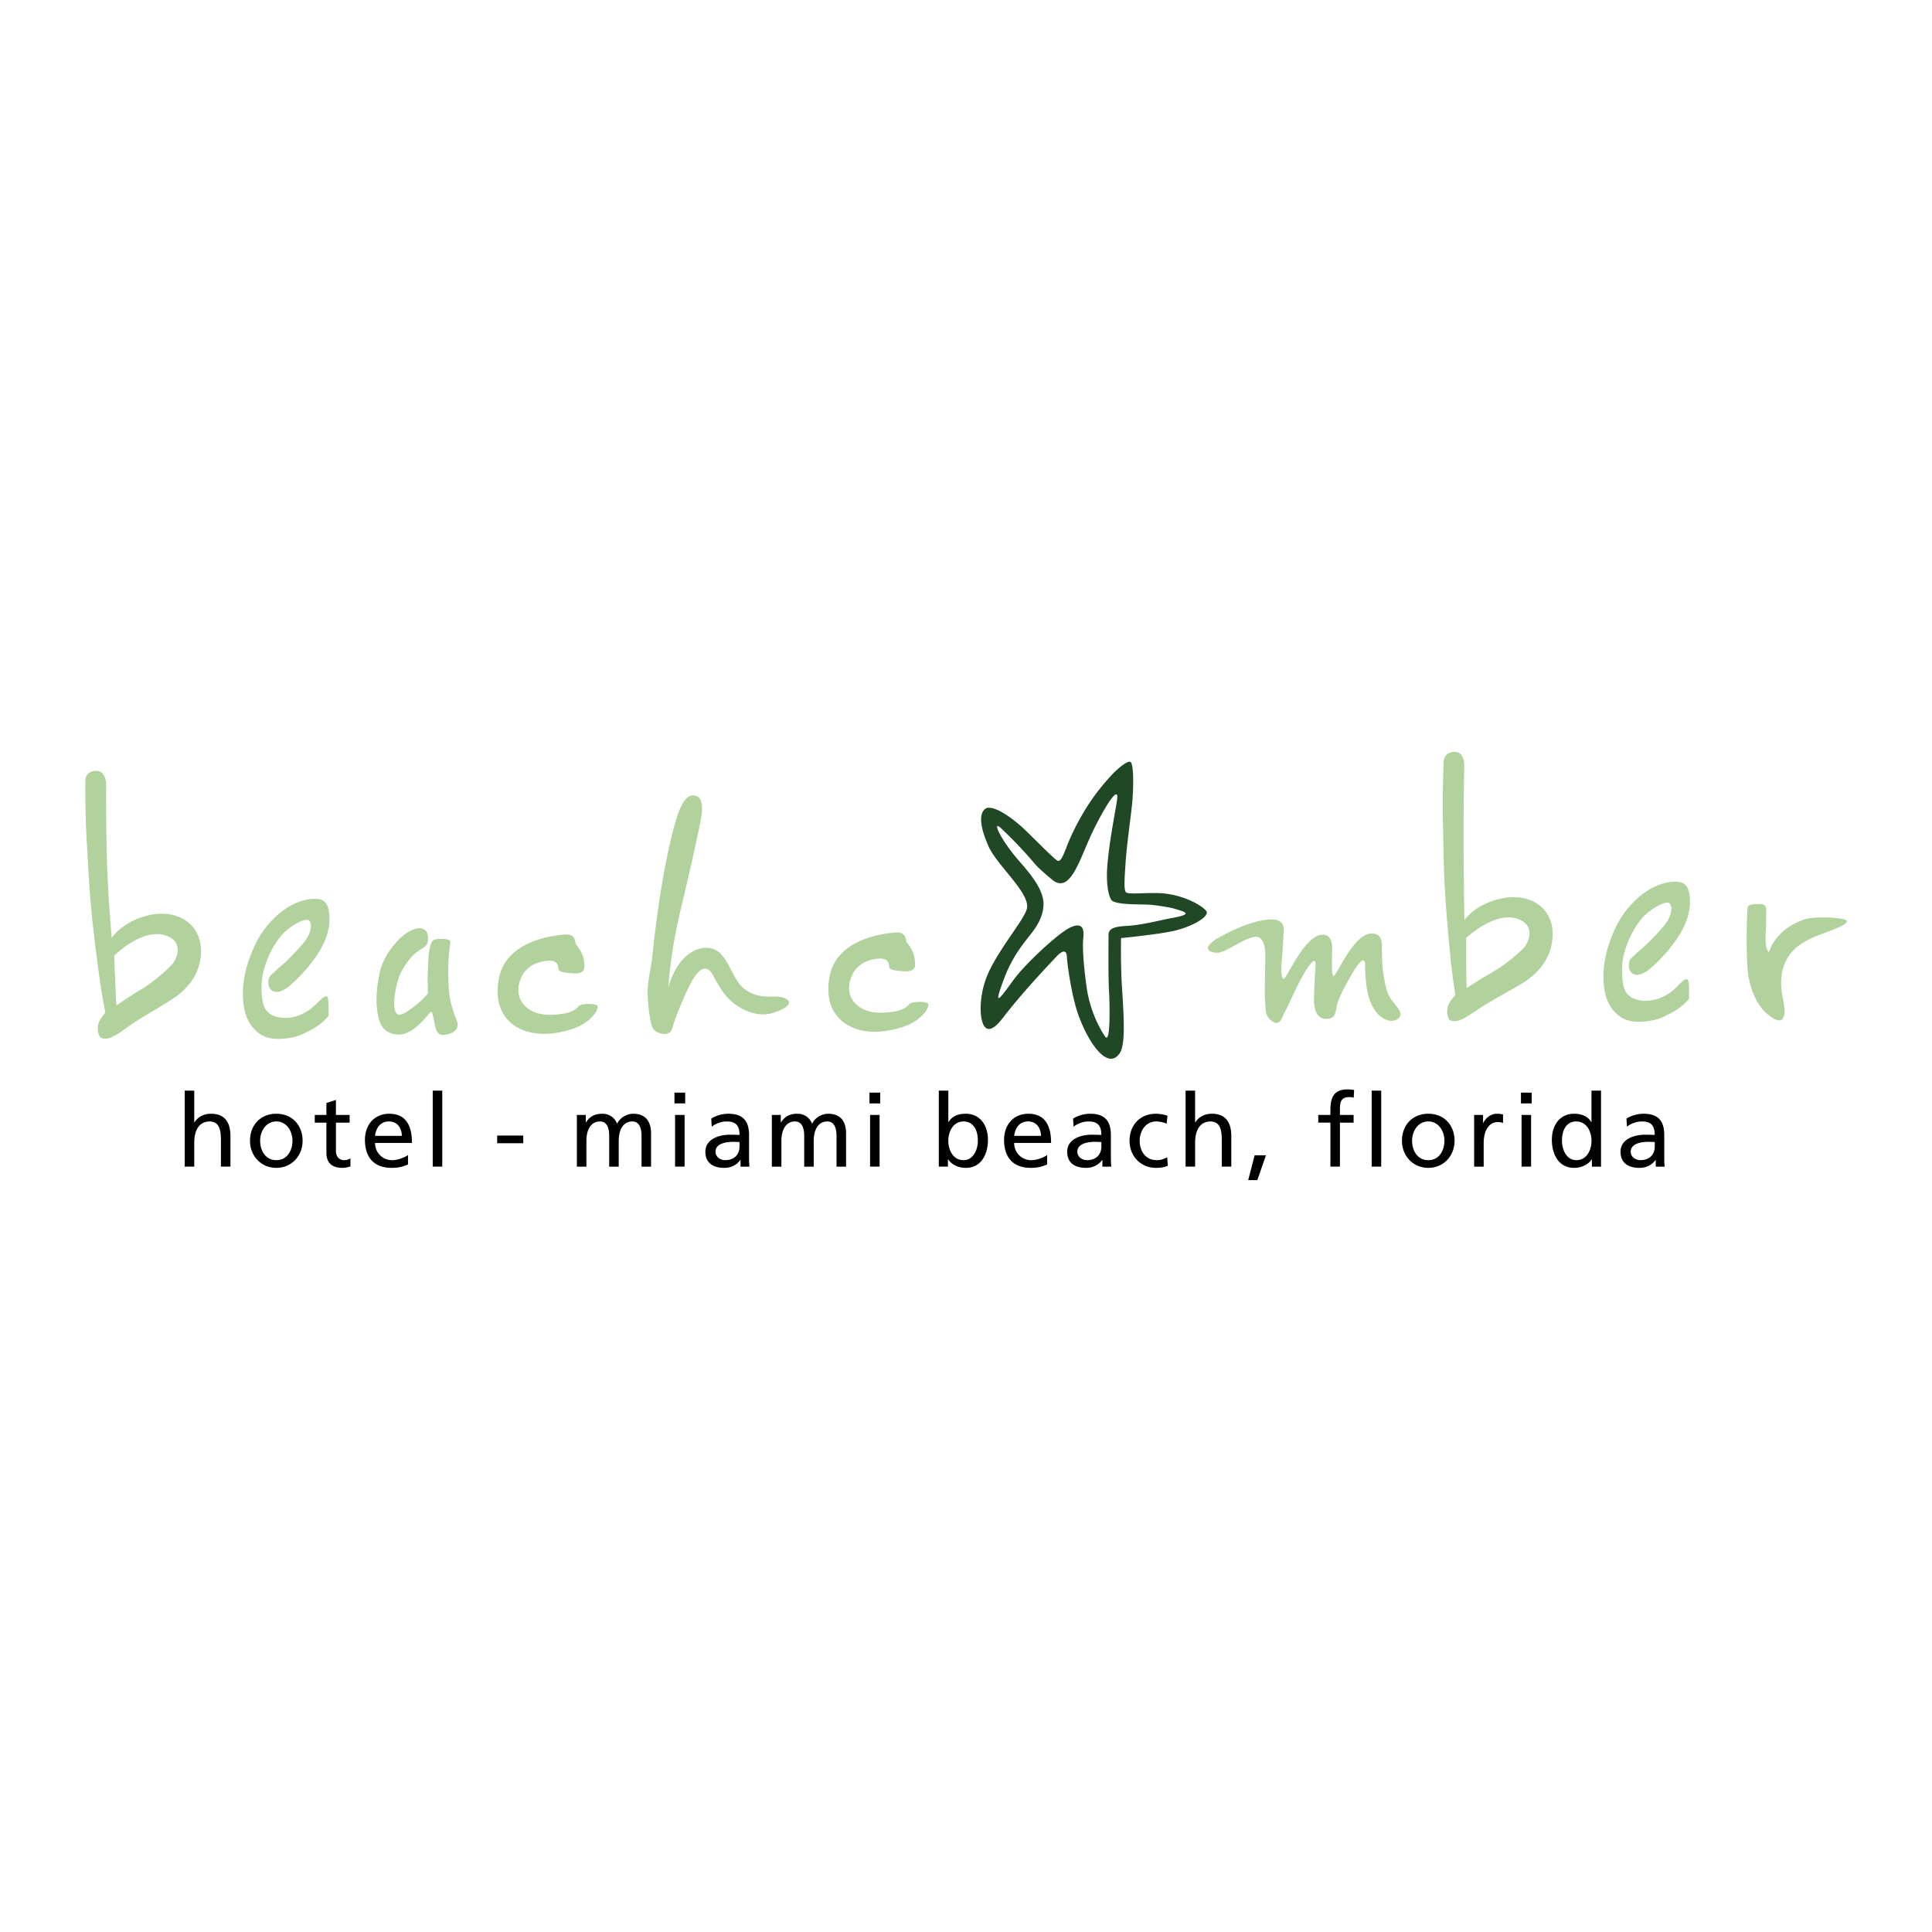 <svg xmlns="http://www.w3.org/2000/svg" width="2500" height="2500" viewBox="0 0 192.756 192.756"><g fill-rule="evenodd" clip-rule="evenodd"><path fill="#fff" d="M0 0h192.756v192.756H0V0z"/><path d="M20.053 95.022c.081-2.807-2.328-4.408-5.292-3.689-2.625.642-3.605 2.246-3.605 2.246s-.281-2.837-.443-6.603c-.157-3.767-.119-8.706-.119-8.706s0-1.361-.961-1.361c-1.282 0-1.123 1.202-1.123 1.202s-.029 2.972.159 6.093c.243 4.005.243 6.01 1.285 13.546.188 1.369.559 3.287.559 3.287s-.633.7-.718 1.202c-.162.878.238 1.277.238 1.277.722.402 1.685-.319 2.806-1.118 1.125-.803 3.125-1.927 4.248-2.646.908-.584 2.885-2.003 2.966-4.73zm-2.967 1.283c-.507.51-1.62 1.58-3.122 2.485-1.218.728-2.328 1.521-2.328 1.521-.081-.319-.24-4.969-.24-4.969s3.126-3.125 5.53-1.843c1.343.717.721 2.244.16 2.806zM26.819 98.373c.14.536.831 1.023 2.08-.029 1.32-1.111 2.346-2.429 2.914-3.35.421-.682 1.202-2.084 1.038-3.813-.141-1.557-1.038-1.501-1.526-1.501-1.125 0-2.51.61-3.582 1.56-1.792 1.589-2.424 3.178-2.916 4.562-.492 1.388-.741 3.06-.492 4.647.168 1.068.716 2.275 1.906 2.892 1.115.573 2.945.229 3.611-.029.664-.26 1.461-.681 1.874-.983.638-.461 1.036-.938 1.036-.938s.12-1.895-.169-1.98c-.285-.085-.745.487-1.122.832-.375.348-.696.652-1.534 1.018-.951.411-2.604.504-3.376-.465-.552-.685-.522-2.566-.376-3.405.143-.839.661-2.598 1.904-4.07.725-.861 2.336-1.791 2.715-1.502.373.289.29 1.3-.547 2.284-.84.979-1.733 1.875-2.227 2.278-.491.404-1.124 1.041-1.124 1.041s-.23.413-.087.951zM154.898 93.495c.186-2.818-2.15-4.492-5.121-3.849-2.643.572-3.674 2.158-3.674 2.158s-.053-3.154-.078-6.942c-.023-3.787.064-8.454.064-8.454s.053-1.371-.904-1.393c-1.273-.035-1.156 1.178-1.156 1.178s-.135 2.983-.059 6.123c.092 4.03.021 6.042.787 13.641.143 1.38.441 3.314.441 3.314s-.652.691-.758 1.189c-.195.881.191 1.295.191 1.295.701.422 1.684-.276 2.828-1.05 1.146-.774 3.178-1.849 4.32-2.541.928-.562 2.946-1.937 3.119-4.669zm-2.994 1.205c-.523.499-1.668 1.542-3.197 2.411-1.234.699-2.365 1.466-2.365 1.466-.072-.322-.062-4.999-.062-4.999s3.223-3.057 5.568-1.701c1.306.758.634 2.276.056 2.823zM162.557 96.665c.141.534.828 1.023 2.082-.029a14.847 14.847 0 0 0 2.91-3.352c.422-.679 1.201-2.084 1.041-3.812-.143-1.556-1.041-1.501-1.527-1.501-1.129 0-2.516.609-3.584 1.559-1.791 1.591-2.424 3.175-2.918 4.563-.488 1.385-.738 3.061-.488 4.648.166 1.07.717 2.276 1.904 2.888 1.117.578 2.945.231 3.607-.026.67-.261 1.463-.681 1.881-.982.637-.461 1.035-.938 1.035-.938s.121-1.893-.17-1.979c-.285-.086-.748.481-1.117.829-.379.348-.699.652-1.539 1.018-.951.414-2.605.506-3.377-.462-.553-.687-.52-2.571-.379-3.406.148-.836.668-2.6 1.908-4.07.725-.861 2.338-1.794 2.715-1.505.373.291.287 1.299-.547 2.282-.838.982-1.734 1.879-2.227 2.283-.49.404-1.123 1.041-1.123 1.041s-.228.413-.087.951zM42.673 93.271c-.228-1.056-1.539-.725-2.556.163a7.665 7.665 0 0 0-1.899 2.581c-.483 1.066-.702 3.02-.638 4.188.064 1.168.302 2.276 1.059 2.707.945.54 1.816.287 2.481-.145.854-.559 1.708-1.657 1.708-1.657s.214-.239.276-.089c.067.154.227.95.274 1.188.099.517.273 1.099.882 1.043 1.086-.097 1.602-.653 1.325-1.39-.339-.894-.705-1.794-.804-3.175-.14-1.93-.003-3.279.032-3.725.043-.531.175-.977.065-1.111-.104-.129-.489-.177-.769-.177-.274 0-.818-.002-.971.22-.145.219-.205.418-.312.953-.104.529-.167 2.839-.167 2.839l.039 1.436s-.493.548-.727.748c-.532.475-1.216.999-1.559 1.176-.341.175-.896.489-1.048-.455-.147-.954.233-2.877.747-3.783.515-.905 1.021-1.448 1.402-1.753.375-.305 1.008-.623 1.097-.873.173-.486.063-.909.063-.909zM54.909 101.245c-2.182.037-3.546-1.346-3.111-3.121.427-1.745 1.821-2.127 2.592-2.246 1.447-.218 1.266.673 1.354.876.118.278.854.31 1.452.357.503.038 1.087-.05 1.104-.598.047-1.564-.834-2.114-.891-2.444-.054-.328-.112-.935-1.166-.822-1.055.108-5.857.573-6.502 4.548-.546 3.373 1.405 4.79 3.169 5.205 1.753.41 3.733-.133 4.607-.499 1.649-.682 2.329-1.966 2.049-2.187-.277-.218-1.556-.202-1.82.058-.184.182-.527.835-2.837.873zM87.903 101.038c-2.181.036-3.544-1.345-3.109-3.121.428-1.745 1.82-2.128 2.589-2.247 1.446-.218 1.27.673 1.355.877.119.275.854.311 1.454.359.5.037 1.09-.052 1.103-.599.049-1.565-.833-2.116-.888-2.445-.055-.331-.113-.932-1.168-.822-1.054.109-5.857.573-6.501 4.548-.546 3.374 1.405 4.79 3.167 5.204 1.752.411 3.735-.133 4.61-.497 1.65-.686 2.329-1.968 2.049-2.186-.277-.22-1.558-.205-1.821.056-.184.181-.53.835-2.84.873zM69.994 96.742c.505-.301.895.106 1.116.51.302.557.504.961.962 1.618a5.419 5.419 0 0 0 2.073 1.823c.883.446 1.988.721 3.162.307 2.36-.831 1.294-1.521.185-1.572-.561-.025-2.326.263-3.597-1.114-1.08-1.169-1.469-3.858-3.496-3.749-2.824.153-3.721 3.953-3.721 3.953s.176-3.359 1.242-7.803c1.214-5.065 1.938-8.456 2.075-9.371.134-.913.081-2.085-.962-1.976-.905.095-1.463 2.008-1.664 2.719-.131.451-1.396 4.705-2.277 13.253-.102.977-.385 2.142-.466 3.226-.078 1.013.202 3.648.559 4.104.352.456 1.619.864 1.873-.051.252-.91 1.073-2.955 1.569-3.948.504-1.015.859-1.624 1.367-1.929zM136.201 96.313c-.01-1.569-1.381.953-1.65 1.446-.354.647-1.088 1.903-1.217 2.799-.119.861-.404 1.066-.893 1.095-1.379.081-1.363-1.604-1.342-2.22.025-.62.076-2.165.143-2.848.156-1.561-.725-.109-.973.274-.334.506-.996 1.801-1.424 2.761-.43.962-.629 1.226-.949 1.966-.354.813-.902.364-1.113.202-.215-.159-.367-.453-.441-.686-.068-.227-.156-1.444-.156-2.175 0-.731.051-2.495.051-3.203 0-.711.012-1.286-.248-1.78-.32-.625-.76-.643-2.035-.03-.516.249-1.596.936-2.238 1.109-.342.093-1.17-.004-1.209-.413-.021-.195.365-.666.936-.981.303-.164 2.879-1.656 4.918-1.869 2.023-.209 1.707.939 1.686 1.605-.027.849-.172 2.482-.195 2.962-.023.48-.039 1.292.24 1.32.262.025 2.006-4.183 3.701-4.375.691-.076 1.139.276 1.119 1.468-.012.664-.109 2.652.143 2.645.264.024 1.92-4.035 3.615-4.23.689-.077 1.225.13 1.203 1.323-.012.665.053 2.358.143 2.646 0 0 .225 1.573.523 2.141.527 1.016 1.666 1.761.973 2.351-.682.579-1.816-.013-2.314-.785-.477-.733-.975-1.694-.997-4.518zM174.398 90.423c-.137.233-.232 5.479.047 7.015.281 1.534.93 2.885 1.766 3.626 1.498 1.318 2.182.942 1.643-1.591-.389-1.854-.004-3.487.959-4.544 1.094-1.205 2.836-1.673 4.029-2.154 1.01-.41 1.73-.772 1.266-1.005-.463-.232-3.119-.387-4.113-.027-1.051.375-2.25.994-3.121 2.393-.402.651-.318 1.116-.559.607-.146-.32-.197-1.068-.148-1.673.045-.603.045-1.671.045-2.183 0-.509-.094-.694-.695-.694-1.119-.001-1.119.23-1.119.23z" fill="#b1d29c"/><path d="M116.387 89.17c-1.609-.221-3.895.169-4.084-.188-.184-.359-.107-1.32-.002-2.939.123-1.826.537-4.673.646-5.796.15-1.524.186-3.867-.131-4.208-.221-.239-1.23.542-1.988 1.372-1.209 1.333-2.574 3.021-3.941 5.961-.627 1.347-.947 2.746-1.396 2.489-.443-.254-2.889-2.79-3.639-3.446-2.064-1.796-3.162-1.978-3.506-1.751-.824.554-.422 2.193.285 3.786.881 1.965 4.346 4.809 3.791 6.318-.426 1.17-2.176 3.195-3.461 5.585-.83 1.533-1.039 2.803-1.107 3.777-.094 1.285.174 4.088 2.213 1.414 2.039-2.68 5.354-6.123 5.354-6.123s.957-1.083 1.02 0c.066 1.082.527 4.153 1.17 5.902 1.111 3.02 3 5.472 4.123 3.726.57-.894.393-3.601.205-6.578-.146-2.25-.094-4.878-.094-4.878s3.709-.356 5.336-.734c1.455-.344 3.223-1.184 3.223-1.836-.002-.319-1.656-1.527-4.017-1.853zm.633 2.402c-1.24.226-2.76.64-4.209.777-.824.076-2.209.012-2.209.899 0 .549-.045 4.115.045 5.59.061 1.015.184 5.34-.367 4.604-.312-.418-1.473-2.303-1.842-4.788-.309-2.104-.459-4.052-.365-4.971.053-.555.217-1.899-1.381-1.105-1.104.554-4.348 3.501-5.617 5.247-1.469 2.027-2.023 2.765-.828-.366.795-2.081 1.934-3.407 2.576-4.234.48-.619 1.289-1.7 1.289-3.039 0-1.383-1.195-2.876-2.391-4.236-1.896-2.145-2.828-4.244-1.84-3.31a43.706 43.706 0 0 1 3.404 3.589c.477.564 1.838 1.656 1.838 1.656 1.801 1.212 2.672-2.485 4.055-5.245 1.188-2.378 2.299-4.053 2.299-3.132 0 .566-.826 4.272-1.012 7.087-.121 1.775.193 3.137.551 3.314.82.412 2.854.276 3.863.37.561.05 1.92.26 2.283.378.858.278 2.096.51-.142.915z" fill="#204824"/><path d="M18.43 108.812h.951v3.165h.02c.344-.546.941-.859 1.658-.859 1.335 0 1.932.829 1.932 2.215v3.063h-.95v-2.669c0-1.204-.263-1.79-1.092-1.841-1.083 0-1.568.869-1.568 2.124v2.386h-.951v-7.584zM27.572 111.118c1.567 0 2.618 1.133 2.618 2.7 0 1.477-1.072 2.699-2.618 2.699-1.557 0-2.629-1.223-2.629-2.699 0-1.567 1.052-2.7 2.629-2.7zm0 4.632c1.112 0 1.607-1.012 1.607-1.932 0-.981-.596-1.932-1.607-1.932-1.021 0-1.618.95-1.618 1.932 0 .92.495 1.932 1.618 1.932zM34.883 112.008h-1.366v2.822c0 .596.364.92.799.92.293 0 .505-.091.647-.183v.81c-.213.061-.505.141-.809.141-.981 0-1.588-.465-1.588-1.496v-3.014h-1.162v-.769h1.162v-1.192l.95-.304v1.496h1.366v.769h.001zM40.707 116.185c-.364.132-.778.333-1.627.333-1.831 0-2.67-1.111-2.67-2.79 0-1.527.961-2.609 2.417-2.609 1.719 0 2.275 1.254 2.275 2.912H37.42c0 1.021.799 1.72 1.7 1.72.627 0 1.355-.324 1.587-.516v.95zm-.617-2.862c0-.789-.465-1.437-1.285-1.437-.93 0-1.314.769-1.386 1.437h2.671zM43.174 108.812h.951v7.584h-.951v-7.584zM49.605 114.061h2.6v-.768h-2.6v.768zM57.554 111.239h.89v.748h.02c.364-.596.879-.869 1.638-.869.596 0 1.193.304 1.466 1.001.354-.738 1.132-1.001 1.598-1.001 1.314 0 1.79.85 1.79 1.972v3.307h-.951v-3.073c0-.638-.151-1.437-.919-1.437-.972 0-1.356.95-1.356 1.912v2.598h-.951v-3.073c0-.638-.151-1.437-.919-1.437-.97 0-1.355.95-1.355 1.912v2.598h-.95v-5.158h-.001zM68.363 110.087h-1.072v-1.072h1.072v1.072zm-1.011 1.152h.95v5.157h-.95v-5.157zM70.962 111.604a3.283 3.283 0 0 1 1.699-.485c1.476 0 2.072.729 2.072 2.135v2.133c0 .587.021.859.041 1.011h-.89v-.667h-.021c-.223.313-.728.788-1.598.788-1.112 0-1.89-.484-1.89-1.607 0-1.294 1.416-1.698 2.396-1.698.375 0 .638 0 1.011.021 0-.891-.324-1.346-1.274-1.346-.535 0-1.112.202-1.497.525l-.049-.81zm2.821 2.335c-.202 0-.404-.02-.606-.02-.515 0-1.79.08-1.79.99 0 .547.526.84.96.84.94 0 1.436-.587 1.436-1.355v-.455zM77.009 111.239h.89v.748h.02c.364-.596.881-.869 1.638-.869.597 0 1.193.304 1.467 1.001.353-.738 1.132-1.001 1.598-1.001 1.314 0 1.79.85 1.79 1.972v3.307h-.952v-3.073c0-.638-.152-1.437-.92-1.437-.971 0-1.355.95-1.355 1.912v2.598h-.95v-3.073c0-.638-.152-1.437-.921-1.437-.971 0-1.354.95-1.354 1.912v2.598h-.951v-5.158zM87.818 110.087h-1.071v-1.072h1.071v1.072zm-1.011 1.152h.95v5.157h-.95v-5.157zM93.664 108.812h.95v3.135h.021c.294-.475.809-.829 1.709-.829 1.496 0 2.225 1.224 2.225 2.609 0 1.415-.658 2.79-2.215 2.79-.919 0-1.506-.465-1.759-.849h-.021v.728h-.91v-7.584zm2.477 3.075c-1.031 0-1.527.98-1.527 1.942 0 .859.445 1.921 1.517 1.921 1.022 0 1.446-1.143 1.426-1.951.019-.932-.385-1.912-1.416-1.912zM104.473 116.185c-.363.132-.777.333-1.627.333-1.832 0-2.67-1.111-2.67-2.79 0-1.527.961-2.609 2.416-2.609 1.719 0 2.275 1.254 2.275 2.912h-3.682a1.69 1.69 0 0 0 1.701 1.72c.625 0 1.354-.324 1.586-.516v.95h.001zm-.616-2.862c0-.789-.467-1.437-1.285-1.437-.932 0-1.314.769-1.387 1.437h2.672zM107.061 111.604a3.296 3.296 0 0 1 1.701-.485c1.475 0 2.07.729 2.07 2.135v2.133c0 .587.021.859.041 1.011h-.889v-.667h-.021c-.221.313-.729.788-1.598.788-1.111 0-1.891-.484-1.891-1.607 0-1.294 1.416-1.698 2.396-1.698.375 0 .639 0 1.012.021 0-.891-.324-1.346-1.273-1.346-.537 0-1.113.202-1.498.525l-.05-.81zm2.822 2.335c-.203 0-.404-.02-.607-.02-.514 0-1.789.08-1.789.99 0 .547.525.84.961.84.939 0 1.436-.587 1.436-1.355v-.455h-.001zM116.395 112.109a2.76 2.76 0 0 0-1.031-.223c-1.062 0-1.658.95-1.658 1.932 0 .92.496 1.932 1.719 1.932a1.99 1.99 0 0 0 1.021-.293l.07.849c-.395.182-.848.212-1.193.212-1.557 0-2.629-1.223-2.629-2.699 0-1.567 1.051-2.7 2.629-2.7.385 0 .881.091 1.154.202l-.082.788zM118.285 108.812h.951v3.165h.02c.344-.546.941-.859 1.658-.859 1.336 0 1.932.829 1.932 2.215v3.063h-.949v-2.669c0-1.204-.264-1.79-1.092-1.841-1.084 0-1.568.869-1.568 2.124v2.386h-.951v-7.584h-.001zM125.172 115.265h1.133l-.86 2.476h-.91l.637-2.476zM132.736 116.396h.949v-4.389h1.365v-.769h-1.365v-.556c0-.698.102-1.224.922-1.224.162 0 .344.021.453.061l.041-.768a3.788 3.788 0 0 0-.637-.062c-1.406 0-1.729.819-1.729 2.073v.475h-1.213v.769h1.213v4.39h.001zM136.852 108.812h.951v7.584h-.951v-7.584zM142.504 111.118c1.566 0 2.619 1.133 2.619 2.7 0 1.477-1.072 2.699-2.619 2.699-1.557 0-2.629-1.223-2.629-2.699 0-1.567 1.051-2.7 2.629-2.7zm0 4.632c1.113 0 1.607-1.012 1.607-1.932 0-.981-.596-1.932-1.607-1.932-1.021 0-1.619.95-1.619 1.932 0 .92.496 1.932 1.619 1.932zM147.074 111.239h.891v.799h.02c.254-.535.799-.92 1.346-.92.283 0 .424.03.627.071v.849a1.432 1.432 0 0 0-.525-.091c-.85 0-1.406.809-1.406 2.104v2.346h-.951v-5.158h-.002zM152.816 109.015h-1.07v1.072h1.07v-1.072zm-1.009 7.381h.949v-5.157h-.949v5.157zM158.824 115.669h-.02c-.254.384-.84.849-1.76.849-1.557 0-2.215-1.385-2.215-2.79 0-1.386.729-2.609 2.225-2.609.9 0 1.416.354 1.709.829h.02v-3.135h.951v7.584h-.91v-.728zm-1.556.081c1.072 0 1.516-1.062 1.516-1.921 0-.962-.496-1.942-1.527-1.942s-1.436.971-1.414 1.912c-.023.808.403 1.951 1.425 1.951zM162.273 111.604a3.283 3.283 0 0 1 1.699-.485c1.475 0 2.07.729 2.07 2.135v2.133c0 .587.021.859.041 1.011h-.891v-.667h-.02c-.223.313-.729.788-1.598.788-1.111 0-1.891-.484-1.891-1.607 0-1.294 1.416-1.698 2.396-1.698.375 0 .639 0 1.012.021 0-.891-.324-1.346-1.273-1.346-.537 0-1.113.202-1.498.525l-.047-.81zm2.821 2.335c-.203 0-.404-.02-.607-.02-.514 0-1.789.08-1.789.99 0 .547.525.84.961.84.939 0 1.436-.587 1.436-1.355v-.455h-.001z"/></g></svg>